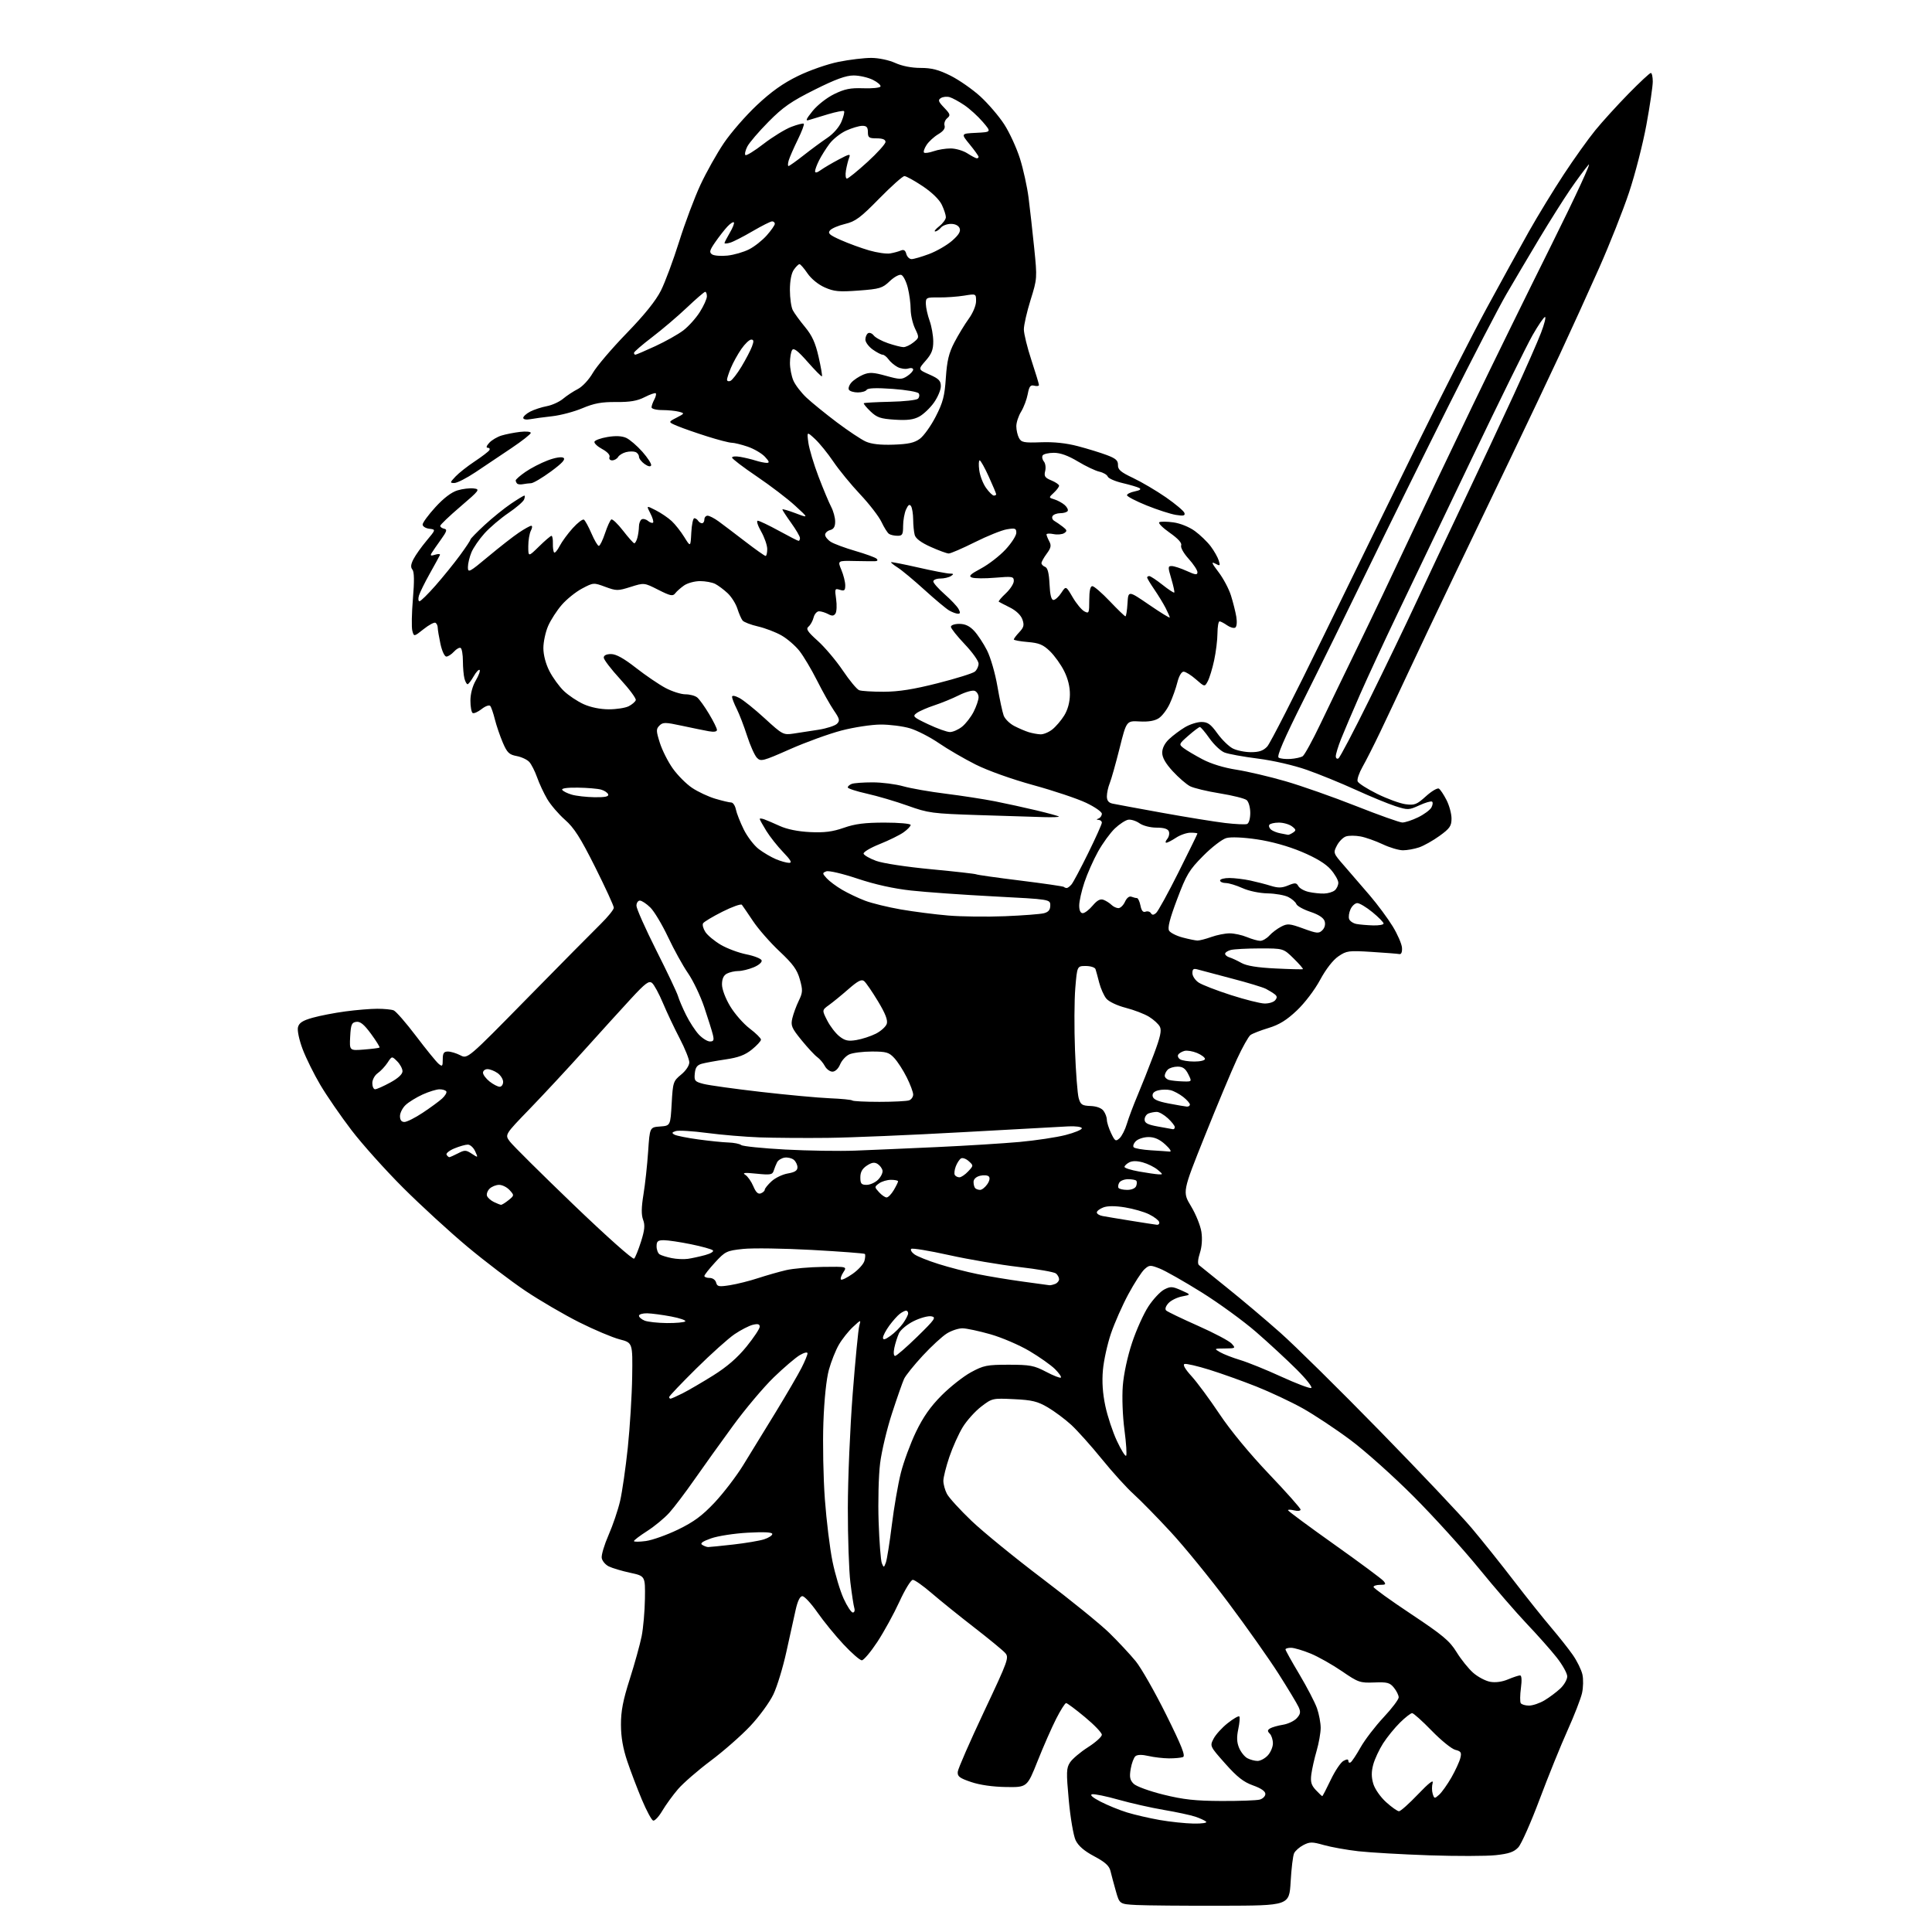 <?xml version="1.0" encoding="UTF-8" standalone="no"?>
<svg 
  version="1.1" 
  xmlns="http://www.w3.org/2000/svg" 
  xmlns:xlink="http://www.w3.org/1999/xlink" 
  xmlns:svg="http://www.w3.org/2000/svg"
  xmlns:rdf="http://www.w3.org/1999/02/22-rdf-syntax-ns#"
  xmlns:cc="http://creativecommons.org/ns#"
  xmlns:dc="http://purl.org/dc/elements/1.1/"
  viewBox="0 0 768 768"
  width="768"
  height="768"
>
<style>svg {background-color: white; }</style>"
<path stroke="none" fill="black" fill-rule="evenodd" d="M485.50,757.56C470.65,757.60 455.47,757.46 451.76,757.27C445.03,756.91 445.03,756.91 443.56,751.70C442.75,748.84 441.79,745.26 441.43,743.75C440.95,741.70 439.30,740.21 434.96,737.90C430.93,735.75 428.65,733.77 427.57,731.51C426.72,729.71 425.49,722.58 424.86,715.67C423.83,704.42 423.88,702.84 425.36,700.58C426.27,699.19 429.48,696.47 432.51,694.54C435.53,692.61 438.00,690.38 438.00,689.59C438.00,688.80 434.98,685.64 431.28,682.58C427.59,679.51 424.22,677.00 423.80,677.00C423.37,677.00 421.59,679.81 419.84,683.25C418.09,686.69 414.77,694.23 412.48,700.00C408.30,710.50 408.30,710.50 399.90,710.37C394.62,710.29 389.46,709.55 386.00,708.37C381.37,706.80 380.54,706.15 380.73,704.27C380.86,703.04 385.54,692.34 391.12,680.49C400.88,659.77 401.20,658.88 399.52,657.02C398.56,655.96 392.99,651.38 387.14,646.85C381.29,642.32 373.73,636.22 370.35,633.31C366.96,630.39 363.59,628.00 362.85,628.01C362.11,628.01 359.71,631.93 357.52,636.72C355.33,641.50 351.38,648.69 348.74,652.71C346.09,656.72 343.32,660.00 342.58,660.00C341.84,660.00 338.56,657.15 335.31,653.67C332.05,650.19 327.37,644.45 324.91,640.92C322.44,637.39 319.77,634.50 318.96,634.50C318.01,634.50 317.07,636.40 316.27,640.00C315.59,643.02 313.94,650.52 312.59,656.65C311.25,662.78 308.94,670.37 307.45,673.51C305.96,676.66 301.81,682.35 298.22,686.15C294.63,689.96 287.55,696.17 282.49,699.95C277.43,703.74 271.62,708.79 269.56,711.17C267.51,713.55 264.69,717.43 263.29,719.79C261.90,722.15 260.25,723.92 259.63,723.71C259.01,723.50 257.00,719.77 255.17,715.42C253.34,711.06 250.72,704.18 249.35,700.12C247.64,695.04 246.85,690.51 246.84,685.62C246.82,680.19 247.65,675.90 250.33,667.50C252.26,661.45 254.38,653.80 255.05,650.50C255.71,647.20 256.30,640.45 256.37,635.50C256.50,626.50 256.50,626.50 250.50,625.20C247.20,624.49 243.38,623.35 242.00,622.67C240.62,621.99 239.36,620.46 239.19,619.28C239.02,618.09 240.25,613.99 241.93,610.16C243.61,606.34 245.66,600.27 246.50,596.67C247.33,593.07 248.71,583.52 249.56,575.45C250.40,567.37 251.19,554.68 251.30,547.26C251.50,533.76 251.50,533.76 246.30,532.41C243.44,531.67 236.20,528.61 230.21,525.61C224.23,522.60 214.64,517.01 208.91,513.17C203.19,509.34 192.77,501.41 185.77,495.56C178.77,489.71 167.30,479.19 160.27,472.18C153.25,465.17 144.00,454.86 139.73,449.27C135.46,443.68 129.89,435.59 127.35,431.30C124.81,427.01 121.64,420.60 120.30,417.06C118.92,413.39 118.12,409.65 118.45,408.34C118.89,406.60 120.28,405.69 124.26,404.57C127.14,403.76 133.02,402.62 137.32,402.05C141.62,401.47 147.33,401.00 149.99,401.00C152.66,401.00 155.58,401.28 156.48,401.63C157.39,401.98 161.40,406.59 165.41,411.88C169.42,417.17 173.44,422.12 174.35,422.87C175.82,424.10 176.00,423.91 176.00,421.12C176.00,418.64 176.42,418.00 178.05,418.00C179.18,418.00 181.40,418.67 182.99,419.49C185.87,420.99 185.87,420.99 209.67,396.74C222.76,383.41 235.84,370.18 238.74,367.34C241.63,364.50 244.00,361.57 244.00,360.84C244.00,360.10 240.66,352.84 236.59,344.70C230.71,332.97 228.23,329.07 224.57,325.86C222.04,323.63 218.87,319.92 217.52,317.62C216.17,315.32 214.36,311.45 213.51,309.02C212.65,306.59 211.25,303.83 210.41,302.90C209.56,301.96 207.30,300.90 205.37,300.54C202.39,299.98 201.59,299.20 199.87,295.20C198.77,292.62 197.35,288.48 196.73,286.01C196.12,283.53 195.28,281.10 194.88,280.62C194.47,280.14 192.93,280.69 191.45,281.86C189.97,283.02 188.37,283.73 187.88,283.43C187.40,283.13 187.00,280.91 187.00,278.50C187.00,275.83 187.83,272.71 189.12,270.51C190.29,268.53 190.98,266.65 190.66,266.32C190.33,266.00 189.26,267.14 188.28,268.86C187.30,270.58 186.21,271.99 185.87,271.99C185.52,272.00 184.96,270.99 184.63,269.75C184.30,268.51 184.02,265.39 184.01,262.81C184.01,260.23 183.61,257.88 183.13,257.58C182.66,257.29 181.46,257.94 180.48,259.02C179.49,260.11 178.12,261.00 177.43,261.00C176.72,261.00 175.69,258.78 175.08,255.95C174.49,253.17 174.00,250.28 174.00,249.51C174.00,248.74 173.60,247.87 173.12,247.57C172.63,247.27 170.51,248.40 168.39,250.09C164.55,253.14 164.55,253.14 163.91,250.75C163.55,249.43 163.66,243.71 164.14,238.03C164.74,230.96 164.67,227.31 163.94,226.43C163.17,225.50 163.29,224.33 164.38,222.24C165.20,220.64 167.54,217.35 169.58,214.92C173.28,210.50 173.28,210.50 170.64,210.18C169.19,210.01 168.00,209.26 168.00,208.51C168.00,207.77 170.29,204.66 173.09,201.59C176.35,198.02 179.49,195.63 181.86,194.93C183.88,194.32 186.78,193.97 188.30,194.16C190.92,194.48 190.65,194.85 183.03,201.37C178.61,205.14 175.00,208.60 175.00,209.04C175.00,209.49 175.71,210.00 176.58,210.18C177.86,210.44 177.62,211.24 175.27,214.50C173.69,216.70 172.02,219.11 171.57,219.86C170.94,220.91 171.26,221.05 172.99,220.50C174.23,220.11 175.07,220.17 174.87,220.65C174.67,221.12 172.86,224.43 170.85,228.00C168.85,231.57 166.91,235.51 166.54,236.75C166.17,237.99 166.27,239.00 166.76,239.00C167.24,239.00 170.11,236.19 173.13,232.75C176.15,229.31 180.51,223.93 182.81,220.79C185.12,217.65 187.00,214.82 187.00,214.49C187.00,214.17 189.54,211.56 192.64,208.70C195.74,205.84 200.44,202.04 203.10,200.25C205.75,198.46 208.15,197.00 208.43,197.00C208.71,197.00 208.67,197.70 208.34,198.55C208.02,199.40 205.20,201.83 202.09,203.94C198.98,206.05 194.71,209.68 192.62,212.00C190.52,214.32 188.17,217.73 187.40,219.58C186.63,221.42 186.00,224.07 186.00,225.46C186.00,227.81 186.56,227.52 194.08,221.24C198.52,217.53 203.98,213.26 206.23,211.75C208.47,210.24 210.70,209.00 211.19,209.00C211.67,209.00 211.60,209.87 211.04,210.93C210.47,212.00 210.00,214.79 210.00,217.14C210.00,221.42 210.00,221.42 214.29,217.21C216.65,214.89 218.87,213.00 219.22,213.00C219.58,213.00 219.83,214.36 219.78,216.01C219.73,217.67 219.96,219.29 220.27,219.61C220.59,219.93 221.59,218.77 222.48,217.03C223.38,215.30 225.71,212.11 227.67,209.95C229.62,207.79 231.62,206.26 232.11,206.57C232.59,206.87 233.95,209.34 235.12,212.06C236.29,214.78 237.60,217.00 238.04,217.00C238.48,217.00 239.58,214.76 240.50,212.01C241.41,209.27 242.53,206.79 243.00,206.50C243.46,206.22 245.56,208.22 247.67,210.95C249.78,213.68 251.79,215.93 252.13,215.96C252.48,215.98 253.04,214.99 253.37,213.75C253.70,212.51 253.98,210.51 253.99,209.31C253.99,208.10 254.47,206.83 255.04,206.47C255.62,206.12 256.75,206.38 257.57,207.06C258.38,207.73 259.30,208.04 259.60,207.74C259.90,207.43 259.42,205.77 258.52,204.05C256.90,200.91 256.90,200.91 260.70,202.85C262.79,203.92 265.63,205.85 267.02,207.15C268.41,208.44 270.66,211.30 272.02,213.50C274.50,217.50 274.50,217.50 274.80,211.75C274.96,208.59 275.50,206.00 275.99,206.00C276.48,206.00 277.16,206.45 277.50,207.00C277.84,207.55 278.54,208.00 279.06,208.00C279.58,208.00 280.00,207.32 280.00,206.50C280.00,205.68 280.58,205.00 281.28,205.00C281.98,205.00 283.95,206.01 285.65,207.25C287.35,208.49 292.10,212.09 296.21,215.25C300.32,218.41 303.98,221.00 304.34,221.00C304.70,221.00 304.99,219.76 304.99,218.25C304.98,216.74 303.88,213.59 302.55,211.25C301.21,208.91 300.61,207.00 301.22,207.00C301.83,207.00 305.61,208.80 309.62,211.00C313.63,213.20 317.15,215.00 317.45,215.00C317.75,215.00 318.00,214.49 318.00,213.87C318.00,213.25 316.43,210.55 314.50,207.87C312.57,205.19 311.00,202.78 311.00,202.51C311.00,202.25 313.36,202.92 316.25,204.02C321.50,206.00 321.50,206.00 316.07,201.02C313.09,198.27 306.23,193.04 300.82,189.38C295.42,185.73 291.00,182.36 291.00,181.89C291.00,181.43 292.46,181.30 294.25,181.61C296.04,181.92 298.80,182.58 300.40,183.09C301.99,183.59 303.98,184.00 304.82,184.00C305.98,184.00 305.79,183.41 304.05,181.55C302.78,180.20 299.70,178.40 297.20,177.55C294.69,176.70 291.85,176.00 290.87,176.00C289.90,176.00 285.51,174.87 281.13,173.48C276.74,172.09 271.44,170.25 269.35,169.37C265.55,167.78 265.55,167.78 268.91,166.05C272.20,164.34 272.23,164.29 269.89,163.67C268.57,163.31 265.59,163.02 263.25,163.01C260.91,163.01 259.00,162.52 259.00,161.93C259.00,161.35 259.49,159.96 260.08,158.85C260.68,157.74 260.94,156.61 260.68,156.34C260.41,156.08 258.42,156.76 256.26,157.87C253.32,159.37 250.45,159.86 244.91,159.81C239.14,159.76 236.17,160.31 231.50,162.28C228.20,163.67 222.80,165.10 219.50,165.46C216.20,165.83 212.26,166.36 210.75,166.64C209.16,166.94 208.00,166.71 208.00,166.11C208.00,165.53 209.25,164.40 210.78,163.61C212.32,162.82 215.27,161.85 217.36,161.46C219.44,161.07 222.35,159.75 223.82,158.52C225.29,157.29 227.94,155.54 229.71,154.64C231.53,153.70 234.11,150.93 235.66,148.24C237.16,145.63 243.19,138.55 249.06,132.50C256.23,125.11 260.71,119.53 262.73,115.50C264.39,112.20 267.65,103.42 269.98,96.00C272.31,88.58 276.13,78.42 278.46,73.43C280.79,68.44 284.96,61.00 287.74,56.89C290.51,52.78 296.40,46.01 300.83,41.84C306.60,36.42 311.23,33.12 317.19,30.21C321.84,27.94 328.96,25.46 333.36,24.58C337.68,23.71 343.53,23.01 346.36,23.02C349.30,23.03 353.36,23.89 355.86,25.02C358.58,26.26 362.38,27.00 365.95,27.00C370.35,27.00 373.11,27.72 377.85,30.08C381.24,31.78 386.57,35.49 389.69,38.33C392.80,41.18 397.08,46.16 399.19,49.42C401.30,52.68 404.11,58.79 405.44,63.00C406.77,67.21 408.31,74.22 408.87,78.57C409.43,82.93 410.43,91.94 411.11,98.59C412.32,110.54 412.31,110.77 409.67,119.23C408.20,123.94 407.00,129.20 407.00,130.93C407.00,132.65 408.35,138.15 410.00,143.16C411.65,148.17 413.00,152.61 413.00,153.04C413.00,153.46 412.16,153.59 411.13,153.32C409.61,152.93 409.12,153.57 408.54,156.67C408.15,158.77 406.97,161.90 405.92,163.62C404.86,165.33 404.00,167.95 404.00,169.43C404.00,170.92 404.48,173.02 405.06,174.11C406.00,175.86 407.00,176.06 413.81,175.81C418.92,175.62 423.85,176.14 428.50,177.37C432.35,178.38 437.52,179.97 440.00,180.91C443.57,182.25 444.48,183.08 444.41,184.87C444.34,186.68 445.52,187.69 450.41,190.00C453.76,191.58 459.63,195.04 463.45,197.68C467.27,200.33 470.59,203.13 470.83,203.90C471.18,205.01 470.45,205.17 467.43,204.68C465.32,204.34 460.08,202.65 455.79,200.92C451.51,199.19 448.00,197.36 448.00,196.86C448.00,196.36 449.40,195.67 451.11,195.33C453.19,194.91 453.77,194.46 452.86,193.98C452.11,193.58 449.10,192.70 446.17,192.01C443.24,191.32 440.62,190.17 440.34,189.44C440.06,188.72 438.56,187.84 437.01,187.50C435.46,187.16 431.61,185.33 428.47,183.44C424.61,181.12 421.52,180.00 418.94,180.00C416.84,180.00 414.83,180.47 414.47,181.04C414.12,181.62 414.34,182.70 414.96,183.45C415.58,184.20 415.81,185.91 415.47,187.25C414.96,189.30 415.36,189.91 417.93,190.97C419.62,191.67 421.00,192.62 421.00,193.08C421.00,193.54 420.06,194.80 418.91,195.87C416.83,197.81 416.83,197.81 419.16,198.52C420.45,198.92 422.28,199.92 423.23,200.75C424.18,201.59 424.71,202.66 424.42,203.13C424.12,203.61 422.81,204.00 421.50,204.00C420.19,204.00 418.80,204.51 418.42,205.13C418.03,205.75 418.34,206.62 419.11,207.06C419.87,207.50 421.40,208.56 422.50,209.41C424.19,210.72 424.27,211.11 423.05,211.92C422.25,212.44 420.34,212.62 418.80,212.31C417.26,212.00 416.00,212.06 416.00,212.44C416.00,212.82 416.49,214.06 417.10,215.19C417.98,216.84 417.79,217.79 416.10,220.08C414.94,221.64 414.00,223.34 414.00,223.85C414.00,224.37 414.65,225.04 415.45,225.34C416.46,225.73 416.99,227.83 417.20,232.20C417.40,236.46 417.91,238.50 418.77,238.50C419.46,238.50 420.86,237.23 421.88,235.68C423.73,232.86 423.73,232.86 426.40,237.41C427.86,239.92 429.95,242.44 431.03,243.02C432.88,244.01 433.00,243.73 433.00,238.54C433.00,234.84 433.41,233.00 434.22,233.00C434.90,233.00 438.02,235.70 441.16,239.00C444.30,242.30 447.10,245.00 447.38,245.00C447.66,245.00 448.03,242.69 448.20,239.86C448.50,234.73 448.50,234.73 456.75,240.38C461.29,243.49 465.00,245.78 465.00,245.47C465.00,245.16 464.26,243.46 463.36,241.70C462.46,239.94 460.43,236.62 458.86,234.32C457.29,232.02 456.00,229.88 456.00,229.57C456.00,229.26 456.39,229.00 456.86,229.00C457.33,229.00 459.68,230.55 462.08,232.45C464.47,234.35 466.59,235.74 466.79,235.55C466.98,235.35 466.45,232.90 465.62,230.10C464.22,225.38 464.23,225.00 465.80,225.02C466.74,225.03 469.41,225.91 471.75,226.97C475.24,228.56 476.00,228.64 476.00,227.45C476.00,226.66 474.42,224.26 472.49,222.12C470.49,219.91 469.21,217.61 469.53,216.79C469.89,215.85 468.30,214.10 464.98,211.77C462.17,209.80 460.31,207.93 460.83,207.60C461.36,207.28 463.89,207.30 466.44,207.65C469.13,208.02 472.72,209.46 474.94,211.07C477.06,212.61 479.91,215.36 481.28,217.18C482.65,219.01 484.09,221.55 484.48,222.84C485.13,224.97 485.01,225.07 483.06,224.03C481.39,223.14 481.67,223.87 484.37,227.40C486.26,229.87 488.49,234.06 489.32,236.70C490.15,239.34 491.11,243.15 491.45,245.17C491.80,247.29 491.63,249.11 491.03,249.48C490.47,249.83 489.00,249.41 487.78,248.56C486.56,247.70 485.21,247.00 484.78,247.00C484.35,247.00 483.98,249.14 483.96,251.75C483.95,254.36 483.35,259.20 482.64,262.50C481.93,265.80 480.79,269.53 480.11,270.80C478.88,273.10 478.88,273.10 475.40,270.05C473.49,268.37 471.29,267.00 470.50,267.00C469.66,267.00 468.65,268.73 468.02,271.25C467.44,273.59 466.08,277.39 465.01,279.70C463.95,282.02 461.98,284.62 460.65,285.49C459.02,286.56 456.51,286.99 453.01,286.79C447.79,286.50 447.79,286.50 445.04,297.50C443.52,303.55 441.77,309.77 441.14,311.32C440.51,312.86 440.00,315.22 440.00,316.55C440.00,318.24 440.67,319.11 442.25,319.45C443.49,319.72 452.38,321.36 462.00,323.10C471.62,324.84 482.87,326.66 486.98,327.15C491.09,327.64 495.03,327.82 495.73,327.55C496.46,327.27 497.00,325.39 497.00,323.15C497.00,320.98 496.36,318.72 495.57,318.05C494.78,317.40 489.99,316.20 484.92,315.38C479.85,314.57 474.51,313.28 473.05,312.53C471.59,311.77 468.51,309.10 466.20,306.60C463.33,303.48 462.00,301.15 462.00,299.21C462.00,297.41 463.00,295.43 464.75,293.79C466.26,292.37 469.07,290.26 471.00,289.11C472.93,287.95 475.89,287.01 477.58,287.00C480.09,287.00 481.26,287.84 483.90,291.51C485.68,293.99 488.44,296.69 490.02,297.51C491.60,298.33 494.87,299.00 497.28,299.00C500.53,299.00 502.19,298.42 503.75,296.75C504.90,295.51 514.83,276.05 525.81,253.50C536.80,230.95 553.64,196.53 563.23,177.00C572.83,157.47 585.31,132.95 590.98,122.50C596.65,112.05 604.21,98.33 607.78,92.00C611.35,85.67 617.59,75.46 621.65,69.29C625.70,63.12 631.33,55.25 634.15,51.79C636.97,48.33 642.92,41.79 647.37,37.25C651.82,32.71 655.80,29.00 656.23,29.00C656.65,29.00 657.00,30.55 657.00,32.43C657.00,34.32 655.86,42.08 654.46,49.68C653.06,57.28 649.96,69.35 647.57,76.50C645.19,83.65 639.84,97.15 635.69,106.50C631.54,115.85 624.47,131.38 619.99,141.00C615.50,150.62 606.85,168.85 600.78,181.50C594.71,194.15 584.45,215.53 577.99,229.00C571.53,242.47 563.31,259.80 559.72,267.50C556.13,275.20 551.14,285.77 548.64,291.00C546.14,296.23 542.98,302.46 541.62,304.85C540.26,307.25 539.38,309.83 539.68,310.60C539.97,311.37 543.47,313.60 547.45,315.57C551.43,317.54 556.50,319.39 558.71,319.69C562.31,320.17 563.18,319.84 566.83,316.53C569.08,314.50 571.40,313.13 571.98,313.49C572.56,313.84 573.92,315.89 575.01,318.03C576.11,320.17 577.00,323.47 577.00,325.37C577.00,328.35 576.34,329.31 572.25,332.27C569.64,334.16 565.97,336.22 564.10,336.85C562.23,337.48 559.35,338.00 557.70,338.00C556.04,338.00 552.40,336.92 549.60,335.59C546.79,334.27 542.85,332.87 540.84,332.50C538.82,332.12 536.23,332.11 535.08,332.48C533.92,332.84 532.29,334.48 531.44,336.12C529.92,339.06 529.96,339.16 534.46,344.30C536.96,347.16 541.51,352.43 544.55,356.00C547.60,359.57 551.68,365.08 553.61,368.23C555.54,371.38 557.20,375.20 557.31,376.73C557.43,378.47 557.04,379.41 556.27,379.26C555.59,379.12 550.64,378.74 545.27,378.40C536.08,377.82 535.29,377.93 532.00,380.18C529.86,381.65 527.05,385.27 524.75,389.54C522.61,393.52 518.65,398.72 515.51,401.69C511.47,405.52 508.51,407.35 504.26,408.64C501.09,409.60 497.86,410.86 497.08,411.44C496.30,412.02 493.88,416.32 491.72,421.00C489.55,425.68 483.78,439.47 478.90,451.65C470.02,473.80 470.02,473.80 473.47,479.52C475.36,482.66 477.22,487.25 477.58,489.72C478.00,492.49 477.76,495.69 476.96,498.13C476.18,500.50 476.03,502.38 476.58,502.87C477.09,503.32 482.18,507.43 487.89,512.00C493.61,516.58 503.06,524.56 508.89,529.73C514.73,534.90 532.55,552.49 548.50,568.82C564.45,585.14 580.91,602.55 585.07,607.50C589.24,612.45 596.80,621.90 601.86,628.50C606.93,635.10 613.58,643.42 616.63,647.00C619.68,650.58 623.55,655.47 625.22,657.87C626.90,660.28 628.61,663.77 629.03,665.62C629.45,667.48 629.38,670.81 628.88,673.04C628.38,675.26 625.80,681.90 623.15,687.79C620.49,693.68 615.49,706.03 612.03,715.24C608.58,724.45 604.76,733.05 603.55,734.35C601.83,736.20 599.84,736.89 594.57,737.46C590.84,737.86 578.95,737.88 568.15,737.52C557.34,737.15 544.67,736.42 540.00,735.90C535.33,735.37 529.14,734.26 526.25,733.44C521.60,732.12 520.68,732.12 518.12,733.44C516.54,734.26 514.87,735.73 514.42,736.71C513.96,737.70 513.35,742.77 513.05,748.00C512.50,757.50 512.50,757.50 485.50,757.56zM474.45,724.90C477.85,724.96 479.99,724.63 479.45,724.14C478.93,723.66 476.98,722.77 475.13,722.15C473.27,721.53 467.65,720.32 462.63,719.47C457.61,718.62 449.51,716.79 444.63,715.41C439.76,714.03 435.03,713.06 434.13,713.25C433.10,713.48 434.33,714.56 437.50,716.19C440.25,717.61 444.98,719.54 448.00,720.47C451.02,721.40 456.88,722.75 461.00,723.48C465.12,724.20 471.18,724.84 474.45,724.90zM556.13,720.00C556.75,720.00 560.15,716.96 563.69,713.25C567.95,708.79 569.92,707.26 569.50,708.75C569.15,709.99 569.16,711.93 569.52,713.07C570.15,715.06 570.26,715.07 572.12,713.39C573.19,712.42 575.36,709.35 576.96,706.57C578.55,703.78 580.14,700.32 580.50,698.88C581.06,696.63 580.77,696.16 578.51,695.59C577.05,695.23 572.82,691.79 569.10,687.96C565.38,684.13 561.89,681.00 561.34,681.00C560.79,681.00 558.62,682.69 556.53,684.75C554.43,686.81 551.42,690.52 549.83,692.98C548.25,695.45 546.47,699.26 545.88,701.45C545.11,704.30 545.12,706.46 545.91,709.10C546.53,711.17 548.76,714.36 551.01,716.39C553.21,718.38 555.51,720.00 556.13,720.00zM485.50,715.92C492.65,715.95 499.51,715.70 500.75,715.37C501.99,715.04 503.00,714.02 503.00,713.12C503.00,712.05 501.28,710.86 498.10,709.73C494.33,708.39 491.77,706.38 487.04,701.05C480.91,694.14 480.90,694.10 482.42,691.16C483.25,689.54 485.77,686.76 488.02,684.99C490.26,683.21 492.34,682.01 492.64,682.31C492.94,682.61 492.76,684.87 492.24,687.32C491.55,690.56 491.64,692.61 492.56,694.81C493.26,696.48 494.74,698.33 495.85,698.92C496.96,699.51 498.78,700.00 499.90,700.00C501.01,700.00 502.84,699.02 503.96,697.81C505.08,696.61 506.00,694.45 506.00,693.01C506.00,691.58 505.44,689.84 504.76,689.16C503.77,688.17 503.80,687.74 504.90,687.06C505.66,686.60 507.94,685.95 509.97,685.62C512.00,685.30 514.48,684.12 515.49,683.01C516.98,681.36 517.11,680.55 516.21,678.57C515.61,677.24 512.05,671.33 508.31,665.45C504.56,659.56 495.57,646.81 488.31,637.12C481.06,627.43 470.71,614.73 465.31,608.91C459.92,603.08 453.30,596.33 450.61,593.91C447.91,591.48 442.24,585.23 438.00,580.00C433.76,574.77 428.28,568.66 425.83,566.40C423.38,564.15 419.18,561.02 416.51,559.45C412.43,557.06 410.25,556.53 403.04,556.19C394.56,555.78 394.39,555.82 390.05,559.14C387.64,560.99 384.33,564.66 382.71,567.30C381.09,569.95 378.69,575.28 377.38,579.15C376.07,583.02 375.00,587.30 375.00,588.65C375.00,590.00 375.63,592.33 376.41,593.82C377.18,595.32 381.57,600.14 386.16,604.53C390.75,608.92 403.50,619.32 414.50,627.64C425.50,635.97 437.43,645.64 441.00,649.14C444.57,652.64 449.28,657.69 451.47,660.37C453.65,663.04 459.09,672.59 463.55,681.57C469.74,694.04 471.33,698.04 470.25,698.46C469.47,698.76 466.96,698.99 464.67,698.98C462.38,698.96 458.72,698.54 456.53,698.03C453.98,697.44 452.14,697.47 451.36,698.11C450.70,698.66 449.85,700.94 449.47,703.17C448.92,706.41 449.16,707.60 450.64,709.08C451.68,710.11 456.92,712.02 462.50,713.40C470.45,715.36 475.17,715.88 485.50,715.92zM525.62,714.00C525.77,714.00 527.29,711.08 528.99,707.51C530.70,703.94 532.97,700.55 534.05,699.98C535.43,699.23 536.00,699.25 536.00,700.02C536.00,700.63 536.41,700.87 536.90,700.56C537.40,700.25 539.19,697.56 540.87,694.57C542.56,691.58 546.65,686.24 549.97,682.69C553.29,679.15 556.00,675.56 556.00,674.73C556.00,673.90 555.15,672.17 554.12,670.90C552.48,668.87 551.46,668.60 546.26,668.81C540.62,669.03 539.92,668.78 533.40,664.31C529.60,661.71 524.02,658.56 521.00,657.32C517.98,656.07 514.49,655.04 513.25,655.02C512.01,655.01 511.00,655.30 511.00,655.66C511.00,656.03 513.48,660.48 516.51,665.55C519.53,670.63 522.68,676.68 523.51,679.01C524.33,681.34 524.99,684.88 524.99,686.88C524.98,688.87 524.25,692.98 523.37,696.00C522.49,699.02 521.55,703.22 521.27,705.32C520.88,708.35 521.25,709.64 523.06,711.57C524.32,712.91 525.47,714.00 525.62,714.00zM607.81,678.00C609.29,677.99 612.08,677.05 614.00,675.89C615.92,674.74 618.74,672.63 620.25,671.21C621.76,669.79 623.00,667.63 623.00,666.40C623.00,665.18 621.10,661.78 618.78,658.84C616.46,655.90 611.13,649.90 606.94,645.50C602.76,641.10 594.19,631.20 587.91,623.50C581.64,615.80 569.98,602.95 562.00,594.94C554.02,586.93 542.69,576.79 536.81,572.41C530.93,568.03 522.37,562.36 517.79,559.80C513.21,557.25 504.97,553.38 499.48,551.19C493.99,549.01 485.59,546.00 480.80,544.51C476.02,543.02 471.55,541.98 470.86,542.21C470.08,542.47 471.13,544.29 473.66,547.06C475.88,549.50 480.89,556.28 484.79,562.13C489.10,568.60 496.79,577.91 504.44,585.94C511.35,593.19 517.00,599.55 517.00,600.08C517.00,600.61 515.88,600.76 514.50,600.41C513.12,600.07 512.00,600.03 512.00,600.34C512.00,600.65 520.26,606.76 530.36,613.93C540.45,621.09 549.28,627.64 549.98,628.48C551.06,629.78 550.86,630.00 548.62,630.00C547.18,630.00 546.00,630.38 546.00,630.84C546.00,631.31 552.70,636.14 560.90,641.59C573.61,650.05 576.26,652.27 579.02,656.76C580.80,659.65 583.76,663.34 585.61,664.96C587.45,666.58 590.47,668.18 592.32,668.53C594.44,668.93 597.07,668.58 599.46,667.58C601.54,666.71 603.70,666.00 604.25,666.00C604.88,666.00 605.01,667.88 604.59,671.03C604.22,673.80 604.19,676.50 604.52,677.03C604.85,677.56 606.33,678.00 607.81,678.00zM339.01,641.00C339.63,641.00 339.90,640.21 339.61,639.25C339.31,638.29 338.61,633.69 338.04,629.03C337.47,624.37 337.01,611.09 337.03,599.53C337.04,587.96 337.91,567.48 338.96,554.00C340.01,540.52 341.19,528.38 341.58,527.00C342.28,524.51 342.27,524.52 339.05,527.50C337.28,529.15 334.77,532.30 333.49,534.50C332.20,536.70 330.41,541.20 329.50,544.50C328.49,548.18 327.64,556.30 327.31,565.50C327.01,573.75 327.27,587.48 327.90,596.00C328.53,604.52 329.89,615.65 330.94,620.73C331.98,625.81 333.97,632.45 335.36,635.48C336.75,638.52 338.39,641.00 339.01,641.00zM352.14,621.15C352.58,619.96 353.65,613.25 354.51,606.25C355.37,599.25 356.99,589.91 358.10,585.51C359.21,581.10 361.92,573.77 364.11,569.21C366.96,563.29 369.87,559.14 374.30,554.69C377.71,551.27 382.98,547.12 386.00,545.48C391.01,542.77 392.35,542.50 401.00,542.50C409.47,542.51 411.08,542.81 415.85,545.32C418.79,546.87 421.43,547.90 421.72,547.61C422.01,547.32 420.95,545.80 419.37,544.23C417.79,542.66 413.23,539.43 409.23,537.06C405.23,534.69 398.25,531.69 393.73,530.40C389.20,529.11 384.20,528.04 382.62,528.02C381.03,528.01 378.24,528.92 376.41,530.06C374.58,531.19 370.25,535.17 366.79,538.91C363.33,542.65 360.00,546.79 359.39,548.11C358.78,549.42 356.63,555.56 354.61,561.75C352.58,567.94 350.44,576.94 349.85,581.75C349.25,586.56 348.99,597.02 349.27,605.00C349.54,612.98 350.12,620.36 350.55,621.41C351.30,623.23 351.37,623.22 352.14,621.15zM281.50,614.98C282.05,614.98 286.55,614.53 291.50,613.97C296.45,613.41 301.96,612.48 303.75,611.90C305.54,611.32 307.00,610.37 307.00,609.79C307.00,609.08 303.77,608.91 297.25,609.27C291.89,609.56 285.32,610.58 282.65,611.53C279.21,612.75 278.19,613.51 279.15,614.11C279.89,614.58 280.95,614.97 281.50,614.98zM256.75,612.58C259.36,612.22 265.15,610.15 269.61,607.99C275.87,604.94 279.17,602.49 284.11,597.24C287.62,593.49 292.71,586.84 295.41,582.46C298.12,578.08 303.90,568.65 308.27,561.50C312.63,554.35 317.28,546.38 318.60,543.78C319.92,541.19 321.00,538.58 321.00,537.98C321.00,537.35 319.70,537.65 317.92,538.69C316.22,539.69 311.54,543.69 307.51,547.59C303.49,551.50 296.21,560.14 291.35,566.80C286.48,573.46 279.58,583.09 276.01,588.20C272.44,593.32 267.96,599.23 266.05,601.35C264.14,603.47 260.20,606.73 257.29,608.59C254.38,610.45 252.00,612.26 252.00,612.60C252.00,612.95 254.14,612.93 256.75,612.58zM447.65,578.68C447.99,578.34 447.69,573.74 446.99,568.44C446.26,562.92 445.98,555.43 446.33,550.89C446.69,546.21 448.20,539.20 450.02,533.74C451.71,528.66 454.64,522.15 456.54,519.28C458.43,516.41 461.24,513.41 462.79,512.61C465.29,511.31 466.02,511.35 469.55,512.91C473.50,514.67 473.50,514.67 469.89,515.35C467.90,515.73 465.46,516.94 464.46,518.04C463.36,519.26 463.01,520.40 463.57,520.94C464.08,521.43 469.76,524.16 476.18,527.01C482.61,529.86 488.64,533.05 489.59,534.10C491.26,535.94 491.17,536.00 486.90,536.04C482.57,536.07 482.54,536.09 485.00,537.52C486.38,538.32 489.98,539.72 493.00,540.63C496.02,541.54 503.35,544.50 509.27,547.22C515.19,549.93 520.57,551.98 521.23,551.76C521.89,551.54 519.29,548.23 515.46,544.41C511.63,540.59 504.37,533.87 499.31,529.48C494.26,525.09 484.48,517.98 477.57,513.67C470.66,509.36 463.20,505.13 461.00,504.27C457.24,502.79 456.87,502.81 454.93,504.56C453.80,505.59 450.92,510.04 448.54,514.46C446.16,518.88 443.05,525.92 441.62,530.11C440.20,534.30 438.76,540.82 438.43,544.61C438.01,549.24 438.33,553.93 439.39,558.91C440.25,562.98 442.32,569.23 444.00,572.81C445.67,576.38 447.31,579.02 447.65,578.68zM266.54,556.00C266.84,556.00 268.97,555.05 271.29,553.89C273.61,552.72 279.10,549.52 283.50,546.77C289.00,543.33 293.14,539.74 296.75,535.29C299.64,531.73 302.00,528.17 302.00,527.39C302.00,526.34 301.28,526.14 299.25,526.63C297.74,527.00 294.48,528.68 292.00,530.36C289.52,532.04 282.66,538.20 276.75,544.04C270.84,549.89 266.00,554.97 266.00,555.34C266.00,555.70 266.24,556.00 266.54,556.00zM355.82,539.00C356.35,539.00 360.33,535.55 364.65,531.33C371.71,524.43 372.27,523.61 370.19,523.25C368.92,523.03 365.77,523.89 363.19,525.17C360.61,526.45 357.98,528.62 357.35,530.00C356.72,531.38 355.90,533.96 355.52,535.75C355.12,537.66 355.24,539.00 355.82,539.00zM353.96,531.03C355.59,529.87 357.84,527.63 358.96,526.06C360.08,524.48 361.00,522.70 361.00,522.10C361.00,521.49 360.64,521.00 360.19,521.00C359.75,521.00 358.63,521.56 357.71,522.25C356.79,522.94 354.91,525.05 353.52,526.94C352.13,528.84 351.00,531.01 351.00,531.76C351.00,532.76 351.81,532.56 353.96,531.03zM265.08,525.94C268.70,525.97 272.00,525.67 272.40,525.27C272.80,524.86 270.29,523.99 266.82,523.33C263.34,522.67 259.04,522.10 257.25,522.06C255.46,522.03 254.00,522.46 254.00,523.03C254.00,523.60 255.01,524.47 256.25,524.97C257.49,525.47 261.46,525.90 265.08,525.94zM290.20,510.88C292.97,510.44 298.00,509.18 301.37,508.07C304.74,506.97 309.75,505.54 312.50,504.90C315.25,504.26 321.83,503.68 327.12,503.61C336.73,503.48 336.73,503.48 335.23,505.77C334.40,507.03 333.99,508.32 334.31,508.64C334.62,508.96 336.71,507.93 338.95,506.36C341.19,504.79 343.29,502.47 343.63,501.20C343.97,499.94 344.04,498.70 343.79,498.46C343.54,498.21 334.10,497.50 322.81,496.87C311.51,496.25 299.17,496.07 295.39,496.47C288.84,497.17 288.29,497.44 284.25,501.83C281.91,504.38 280.00,506.80 280.00,507.23C280.00,507.65 280.94,508.00 282.09,508.00C283.29,508.00 284.39,508.79 284.67,509.84C285.09,511.46 285.75,511.58 290.20,510.88zM417.17,510.90C417.54,510.95 418.55,510.73 419.42,510.39C420.29,510.06 421.00,509.21 421.00,508.52C421.00,507.82 420.44,506.78 419.75,506.22C419.06,505.65 412.43,504.49 405.00,503.64C397.57,502.78 385.07,500.66 377.21,498.91C369.36,497.17 362.61,496.06 362.22,496.45C361.82,496.84 362.39,497.82 363.48,498.61C364.57,499.41 368.90,501.15 373.11,502.47C377.31,503.80 384.29,505.61 388.63,506.48C392.96,507.36 401.00,508.69 406.50,509.44C412.00,510.18 416.80,510.84 417.17,510.90zM252.08,500.32C252.56,499.84 253.79,496.79 254.82,493.54C256.27,488.96 256.46,487.02 255.64,484.87C254.90,482.89 254.94,479.99 255.79,474.79C256.45,470.78 257.28,463.14 257.64,457.80C258.29,448.10 258.29,448.10 262.39,447.80C266.50,447.50 266.50,447.50 267.00,438.67C267.48,430.18 267.62,429.75 270.76,427.17C272.65,425.62 274.01,423.58 274.01,422.30C274.00,421.09 272.29,416.81 270.19,412.80C268.09,408.78 265.10,402.46 263.54,398.75C261.98,395.03 260.03,391.44 259.21,390.76C257.97,389.73 256.59,390.76 250.81,397.01C247.01,401.13 238.64,410.35 232.21,417.50C225.79,424.65 216.05,435.12 210.59,440.77C200.64,451.05 200.64,451.05 202.67,453.77C203.78,455.27 215.16,466.56 227.95,478.85C241.18,491.55 251.58,500.82 252.08,500.32zM273.45,500.41C275.07,500.17 278.16,499.50 280.32,498.91C282.49,498.33 283.86,497.48 283.38,497.03C282.89,496.57 278.96,495.48 274.64,494.60C270.32,493.72 265.48,493.00 263.89,493.00C261.49,493.00 261.00,493.42 261.00,495.44C261.00,496.78 261.55,498.22 262.22,498.63C262.88,499.05 265.02,499.71 266.97,500.11C268.91,500.51 271.83,500.64 273.45,500.41zM459.83,486.86C460.57,486.94 460.99,486.44 460.78,485.75C460.57,485.06 458.77,483.69 456.78,482.71C454.79,481.72 450.47,480.48 447.17,479.95C443.27,479.32 440.27,479.33 438.59,479.97C437.16,480.51 436.00,481.40 436.00,481.96C436.00,482.51 437.01,483.15 438.25,483.38C439.49,483.62 444.55,484.46 449.50,485.26C454.45,486.06 459.10,486.78 459.83,486.86zM199.14,478.93C199.49,478.97 200.84,478.14 202.13,477.10C204.45,475.22 204.46,475.16 202.59,473.10C201.54,471.94 199.67,471.00 198.42,471.00C197.17,471.00 195.45,471.69 194.61,472.53C193.77,473.37 193.32,474.66 193.60,475.40C193.88,476.14 195.10,477.22 196.31,477.81C197.51,478.39 198.79,478.90 199.14,478.93zM352.44,476.00C353.06,476.00 354.34,474.69 355.28,473.10C356.23,471.50 357.00,469.92 357.00,469.60C357.00,469.27 355.74,469.00 354.19,469.00C352.65,469.00 350.51,469.63 349.45,470.41C347.56,471.79 347.56,471.86 349.42,473.91C350.46,475.06 351.82,476.00 352.44,476.00zM302.44,474.38C303.30,474.05 304.00,473.40 304.00,472.93C304.00,472.46 305.20,470.96 306.68,469.60C308.15,468.23 311.07,466.83 313.18,466.47C315.94,466.00 317.00,465.33 317.00,464.03C317.00,463.05 316.35,461.71 315.56,461.05C314.76,460.39 313.12,459.99 311.91,460.17C310.70,460.35 309.35,461.18 308.92,462.00C308.50,462.82 307.88,464.33 307.57,465.35C307.06,466.98 306.26,467.12 300.74,466.56C296.01,466.07 294.93,466.18 296.26,467.01C297.23,467.62 298.66,469.66 299.45,471.54C300.47,473.97 301.35,474.80 302.44,474.38zM389.61,473.00C390.31,473.00 391.58,472.01 392.43,470.79C393.37,469.45 393.62,468.22 393.06,467.66C392.56,467.16 390.99,467.04 389.57,467.39C387.99,467.79 387.00,468.74 387.00,469.85C387.00,470.85 387.30,471.97 387.67,472.33C388.03,472.70 388.91,473.00 389.61,473.00zM448.09,473.00C449.85,473.00 451.30,472.37 451.65,471.46C451.98,470.61 451.99,469.65 451.67,469.33C451.35,469.01 449.89,468.75 448.43,468.75C446.97,468.75 445.40,469.35 444.95,470.08C444.50,470.81 444.35,471.76 444.62,472.20C444.90,472.64 446.46,473.00 448.09,473.00zM344.50,471.00C345.88,471.00 347.93,470.07 349.06,468.94C350.20,467.80 350.98,466.17 350.81,465.30C350.64,464.43 349.76,463.25 348.85,462.68C347.63,461.91 346.52,462.08 344.60,463.34C342.76,464.55 342.00,465.92 342.00,468.02C342.00,470.53 342.39,471.00 344.50,471.00zM381.38,468.00C382.08,468.00 383.64,466.95 384.84,465.67C387.01,463.36 387.01,463.32 385.08,461.57C384.00,460.60 382.62,460.12 382.00,460.50C381.38,460.88 380.45,462.31 379.93,463.68C379.41,465.05 379.24,466.58 379.55,467.08C379.86,467.59 380.69,468.00 381.38,468.00zM460.50,466.82C462.37,466.93 462.35,466.81 460.17,464.99C458.89,463.92 456.24,462.61 454.28,462.07C451.93,461.42 450.08,461.42 448.86,462.08C447.84,462.62 447.00,463.43 447.00,463.87C447.00,464.31 449.59,465.13 452.75,465.69C455.91,466.25 459.40,466.76 460.50,466.82zM178.61,460.00C178.88,460.00 180.43,459.31 182.05,458.48C184.72,457.09 185.23,457.11 187.54,458.62C190.09,460.29 190.09,460.29 188.88,457.64C188.22,456.19 186.91,455.00 185.96,455.00C185.02,455.00 182.60,455.69 180.58,456.53C178.57,457.37 177.19,458.50 177.52,459.03C177.85,459.56 178.34,460.00 178.61,460.00zM340.00,457.39C346.32,457.15 360.95,456.51 372.50,455.98C384.05,455.45 398.78,454.53 405.24,453.95C411.70,453.36 419.94,452.12 423.57,451.19C427.19,450.26 430.10,449.05 430.04,448.50C429.98,447.94 427.64,447.61 424.72,447.75C421.85,447.89 402.85,448.93 382.50,450.07C362.15,451.21 338.07,452.22 329.00,452.32C319.93,452.42 307.77,452.33 302.00,452.13C296.23,451.92 286.80,451.13 281.05,450.37C275.30,449.61 269.72,449.27 268.64,449.62C267.06,450.12 266.95,450.39 268.11,451.04C268.89,451.48 273.16,452.34 277.60,452.94C282.03,453.55 287.42,454.10 289.58,454.16C291.73,454.23 294.02,454.68 294.65,455.18C295.28,455.67 303.15,456.47 312.15,456.96C321.14,457.44 333.68,457.64 340.00,457.39zM465.00,457.78C465.84,457.87 465.06,456.63 463.23,454.97C460.95,452.89 458.94,452.00 456.56,452.00C454.68,452.00 452.41,452.74 451.51,453.64C450.61,454.54 450.24,455.64 450.69,456.08C451.13,456.53 454.20,457.05 457.50,457.26C460.80,457.46 464.18,457.69 465.00,457.78zM445.03,452.48C445.94,451.65 447.26,449.06 447.95,446.73C448.64,444.41 450.54,439.35 452.17,435.50C453.80,431.65 456.70,424.34 458.61,419.26C461.29,412.13 461.84,409.58 461.05,408.10C460.49,407.04 458.56,405.28 456.76,404.18C454.97,403.07 450.80,401.47 447.50,400.62C444.03,399.72 440.77,398.17 439.76,396.94C438.81,395.77 437.55,392.94 436.96,390.66C436.38,388.37 435.71,385.94 435.48,385.25C435.25,384.56 433.51,384.00 431.62,384.00C428.18,384.00 428.18,384.00 427.45,392.75C427.05,397.56 426.99,408.70 427.33,417.50C427.66,426.30 428.32,434.85 428.79,436.50C429.54,439.13 430.12,439.52 433.51,439.65C435.94,439.75 437.87,440.47 438.69,441.60C439.41,442.58 440.00,444.18 440.00,445.16C440.00,446.13 440.76,448.52 441.68,450.46C443.21,453.66 443.52,453.84 445.03,452.48zM466.25,448.88C466.66,448.95 467.00,448.57 467.00,448.04C467.00,447.51 465.77,445.94 464.26,444.54C462.75,443.14 460.77,442.00 459.84,442.00C458.92,442.00 457.45,442.27 456.58,442.61C455.71,442.94 455.00,444.03 455.00,445.03C455.00,446.43 456.19,447.07 460.25,447.80C463.14,448.33 465.84,448.82 466.25,448.88zM160.76,446.00C161.73,446.00 165.00,444.36 168.01,442.36C171.03,440.36 174.50,437.82 175.72,436.72C176.94,435.61 177.70,434.32 177.41,433.85C177.12,433.38 175.90,433.01 174.69,433.02C173.49,433.03 170.47,433.96 168.00,435.08C165.53,436.21 162.49,438.07 161.25,439.24C160.01,440.40 159.00,442.40 159.00,443.67C159.00,445.23 159.58,446.00 160.76,446.00zM471.75,439.89C472.44,439.95 473.00,439.58 473.00,439.07C473.00,438.56 471.80,437.20 470.34,436.05C468.87,434.90 466.62,433.69 465.34,433.37C464.05,433.05 461.85,433.07 460.43,433.43C458.72,433.86 457.98,434.64 458.20,435.79C458.43,437.01 460.23,437.82 464.51,438.64C467.81,439.27 471.06,439.83 471.75,439.89zM349.58,438.00C355.22,438.00 360.55,437.73 361.42,437.39C362.29,437.06 363.00,436.02 363.00,435.09C363.00,434.16 361.86,431.10 360.46,428.30C359.07,425.50 356.84,422.04 355.51,420.61C353.39,418.31 352.32,418.00 346.59,418.00C343.02,418.00 338.98,418.51 337.61,419.13C336.25,419.75 334.60,421.55 333.95,423.13C333.25,424.82 332.00,426.00 330.91,426.00C329.90,426.00 328.53,424.99 327.88,423.75C327.22,422.51 325.86,420.92 324.86,420.21C323.86,419.50 321.05,416.47 318.62,413.49C314.68,408.65 314.28,407.70 314.96,404.78C315.39,402.98 316.53,399.85 317.52,397.82C319.11,394.54 319.16,393.64 317.95,389.32C316.88,385.47 315.25,383.23 309.88,378.18C306.18,374.71 301.45,369.31 299.36,366.18C297.27,363.06 295.27,360.13 294.91,359.67C294.55,359.22 291.08,360.45 287.20,362.40C283.32,364.35 279.85,366.43 279.49,367.02C279.12,367.61 279.54,369.17 280.41,370.50C281.27,371.82 284.04,374.11 286.54,375.58C289.05,377.05 293.63,378.76 296.72,379.37C299.82,379.99 302.53,381.07 302.76,381.76C303.00,382.48 301.63,383.67 299.62,384.51C297.66,385.33 294.90,386.00 293.47,386.00C292.04,386.00 290.00,386.47 288.93,387.04C287.63,387.73 287.00,389.13 287.00,391.33C287.00,393.23 288.36,396.85 290.25,400.00C292.04,402.98 295.52,406.96 298.00,408.84C300.48,410.72 302.50,412.72 302.50,413.27C302.50,413.83 300.87,415.60 298.88,417.21C296.17,419.40 293.54,420.39 288.38,421.14C284.60,421.70 280.38,422.47 279.00,422.85C277.11,423.37 276.43,424.31 276.19,426.71C275.91,429.64 276.18,429.97 279.69,430.88C281.79,431.42 292.05,432.85 302.50,434.05C312.95,435.25 325.27,436.39 329.88,436.58C334.49,436.77 338.50,437.17 338.80,437.46C339.09,437.76 343.95,438.00 349.58,438.00zM149.11,433.00C149.73,433.00 152.43,431.80 155.11,430.34C158.23,428.65 160.00,427.02 160.00,425.84C160.00,424.83 159.05,423.05 157.89,421.89C155.78,419.78 155.78,419.78 154.04,422.45C153.07,423.91 151.32,425.79 150.14,426.61C148.95,427.45 148.00,429.19 148.00,430.56C148.00,431.90 148.50,433.00 149.11,433.00zM198.63,432.00C199.39,432.00 200.00,431.13 200.00,430.06C200.00,428.99 199.00,427.41 197.78,426.56C196.56,425.70 194.76,425.00 193.78,425.00C192.80,425.00 192.00,425.64 192.00,426.43C192.00,427.21 193.19,428.79 194.63,429.93C196.08,431.07 197.88,432.00 198.63,432.00zM470.17,429.88C473.85,430.00 473.85,430.00 472.35,427.00C471.24,424.77 470.16,424.00 468.13,424.00C466.63,424.00 464.86,424.54 464.20,425.20C463.54,425.86 463.00,426.95 463.00,427.63C463.00,428.30 463.79,429.06 464.75,429.31C465.71,429.56 468.15,429.82 470.17,429.88zM474.75,421.98C477.09,421.99 479.00,421.53 479.00,420.95C479.00,420.38 477.59,419.31 475.86,418.58C474.13,417.86 471.87,417.48 470.84,417.75C469.81,418.02 468.69,418.69 468.36,419.23C468.02,419.78 468.36,420.62 469.12,421.10C469.88,421.58 472.41,421.98 474.75,421.98zM144.70,417.21C147.89,416.96 150.67,416.60 150.87,416.42C151.07,416.24 149.55,413.80 147.50,410.99C144.73,407.22 143.20,405.97 141.63,406.20C139.79,406.46 139.46,407.26 139.20,412.09C138.91,417.67 138.91,417.67 144.70,417.21zM282.21,414.00C283.70,414.00 283.91,413.50 283.36,411.25C282.99,409.74 281.45,404.85 279.95,400.38C278.45,395.92 275.55,389.84 273.51,386.88C271.46,383.92 267.89,377.45 265.56,372.50C263.22,367.55 260.06,362.26 258.52,360.75C256.98,359.24 255.11,358.00 254.36,358.00C253.61,358.00 253.00,358.93 253.00,360.06C253.00,361.19 256.56,369.17 260.90,377.81C265.25,386.44 269.14,394.62 269.53,396.00C269.93,397.38 271.37,400.75 272.74,403.50C274.10,406.25 276.38,409.74 277.79,411.25C279.21,412.76 281.20,414.00 282.21,414.00zM340.45,413.43C342.68,413.06 346.15,411.92 348.18,410.90C350.20,409.87 352.15,408.10 352.51,406.97C352.97,405.52 351.92,402.83 349.00,398.00C346.71,394.21 344.24,390.61 343.51,390.01C342.48,389.16 341.04,389.90 337.26,393.20C334.55,395.57 331.08,398.41 329.53,399.52C326.73,401.55 326.73,401.55 328.84,405.68C330.00,407.95 332.17,410.78 333.68,411.96C335.89,413.70 337.17,413.98 340.45,413.43zM502.63,398.91C504.35,398.96 506.27,398.38 506.89,397.63C507.74,396.60 507.71,396.02 506.76,395.27C506.07,394.72 504.48,393.74 503.24,393.09C502.00,392.45 495.92,390.60 489.74,389.00C483.56,387.39 477.49,385.78 476.25,385.42C474.43,384.89 474.00,385.16 474.00,386.86C474.00,388.01 475.13,389.69 476.51,390.60C477.89,391.51 483.63,393.73 489.26,395.54C494.89,397.35 500.91,398.87 502.63,398.91zM517.91,385.25C518.14,385.12 516.49,383.21 514.24,381.00C510.16,377.00 510.16,377.00 500.83,377.01C495.70,377.02 490.49,377.30 489.25,377.63C488.01,377.96 487.00,378.64 487.00,379.15C487.00,379.65 487.79,380.30 488.75,380.58C489.71,380.87 491.85,381.86 493.50,382.79C495.55,383.94 499.81,384.63 507.00,384.98C512.77,385.27 517.69,385.39 517.91,385.25zM476.00,373.88C476.82,373.90 479.30,373.26 481.50,372.47C483.70,371.68 486.98,371.02 488.78,371.02C490.59,371.01 493.68,371.68 495.65,372.50C497.63,373.32 500.02,374.00 500.97,374.00C501.91,374.00 503.55,373.05 504.59,371.90C505.64,370.74 507.75,369.15 509.28,368.36C511.79,367.06 512.65,367.13 518.09,369.11C523.52,371.09 524.27,371.16 525.66,369.77C526.61,368.82 526.96,367.44 526.56,366.18C526.13,364.84 524.16,363.55 520.88,362.46C518.12,361.54 515.61,360.15 515.31,359.36C515.01,358.57 513.57,357.32 512.13,356.59C510.68,355.85 506.97,355.19 503.88,355.13C500.63,355.06 496.40,354.18 493.88,353.03C491.47,351.94 488.49,351.03 487.25,351.02C486.01,351.01 485.00,350.55 485.00,350.00C485.00,349.45 486.69,349.01 488.75,349.02C490.81,349.04 494.52,349.49 497.00,350.02C499.48,350.55 503.16,351.50 505.20,352.14C508.09,353.03 509.59,353.00 512.06,351.97C514.81,350.84 515.35,350.87 516.12,352.25C516.61,353.13 518.47,354.17 520.26,354.56C522.04,354.96 524.77,355.25 526.32,355.20C527.87,355.16 529.78,354.60 530.57,353.94C531.36,353.29 532.00,351.93 532.00,350.91C532.00,349.90 530.64,347.52 528.98,345.62C526.95,343.32 523.11,340.99 517.36,338.58C511.98,336.33 505.35,334.49 499.63,333.65C494.12,332.84 489.31,332.64 487.49,333.14C485.83,333.59 481.68,336.78 478.27,340.23C472.69,345.86 471.63,347.62 467.92,357.47C464.98,365.26 464.06,368.88 464.74,369.97C465.26,370.81 467.67,372.03 470.10,372.67C472.52,373.31 475.18,373.86 476.00,373.88zM545.75,367.86C548.09,367.94 550.00,367.60 550.00,367.12C550.00,366.64 548.01,364.61 545.58,362.62C543.15,360.63 540.44,359.00 539.56,359.00C538.68,359.00 537.46,360.10 536.85,361.44C536.24,362.78 535.99,364.54 536.31,365.36C536.62,366.18 537.92,367.04 539.19,367.29C540.46,367.53 543.41,367.79 545.75,367.86zM399.50,364.21C406.65,363.92 413.62,363.38 415.00,363.02C416.80,362.54 417.50,361.67 417.50,359.93C417.50,357.50 417.50,357.50 395.17,356.34C382.89,355.70 368.04,354.65 362.17,354.00C355.22,353.24 347.79,351.59 340.85,349.27C334.83,347.26 329.44,346.00 328.46,346.38C326.84,347.00 326.85,347.18 328.61,349.12C329.65,350.27 332.41,352.33 334.75,353.70C337.09,355.07 341.20,357.03 343.88,358.04C346.55,359.06 352.95,360.62 358.10,361.52C363.25,362.41 371.74,363.50 376.98,363.94C382.22,364.38 392.35,364.50 399.50,364.21zM459.54,362.96C460.30,362.34 464.31,355.05 468.46,346.76C472.60,338.48 476.00,331.54 476.00,331.35C476.00,331.16 474.76,331.00 473.25,331.01C471.74,331.01 469.15,331.91 467.50,333.00C465.85,334.09 464.11,334.99 463.63,334.99C463.15,335.00 463.31,334.33 463.99,333.51C464.67,332.69 464.96,331.34 464.64,330.51C464.25,329.49 462.68,329.00 459.75,329.00C457.28,329.00 454.39,328.26 452.97,327.27C451.61,326.31 449.60,325.68 448.50,325.85C447.40,326.03 445.00,327.59 443.17,329.33C441.34,331.08 438.34,335.20 436.50,338.50C434.66,341.80 432.22,347.30 431.08,350.72C429.93,354.14 429.00,358.30 429.00,359.97C429.00,361.91 429.51,363.00 430.41,363.00C431.19,363.00 432.96,361.65 434.34,360.00C436.15,357.86 437.38,357.21 438.68,357.70C439.68,358.08 441.09,358.98 441.82,359.69C442.55,360.41 443.80,361.00 444.59,361.00C445.39,361.00 446.56,359.86 447.20,358.46C447.90,356.92 448.91,356.13 449.76,356.46C450.53,356.76 451.52,357.00 451.96,357.00C452.39,357.00 453.02,358.34 453.35,359.98C453.75,362.02 454.39,362.79 455.37,362.41C456.16,362.11 457.11,362.37 457.49,362.98C457.99,363.80 458.54,363.80 459.54,362.96zM424.04,353.00C424.44,353.00 425.30,352.34 425.97,351.54C426.64,350.73 429.62,345.13 432.59,339.08C435.57,333.03 438.00,327.62 438.00,327.04C438.00,326.47 437.44,325.96 436.75,325.92C435.75,325.86 435.75,325.74 436.75,325.34C437.44,325.06 438.00,324.22 438.00,323.47C438.00,322.72 435.19,320.76 431.75,319.13C428.31,317.49 418.88,314.33 410.80,312.11C402.21,309.75 392.66,306.34 387.82,303.91C383.27,301.62 376.67,297.78 373.17,295.38C369.66,292.98 364.50,290.34 361.71,289.51C358.92,288.68 353.68,288.01 350.07,288.02C346.45,288.03 339.45,289.10 334.50,290.39C329.55,291.69 320.32,295.03 314.00,297.83C303.20,302.61 302.40,302.81 300.87,301.21C299.97,300.27 298.22,296.35 296.98,292.50C295.74,288.65 293.89,283.83 292.86,281.79C291.84,279.75 291.00,277.60 291.00,277.01C291.00,276.36 292.11,276.52 293.88,277.44C295.47,278.26 300.03,281.92 304.01,285.58C311.03,292.02 311.39,292.21 315.38,291.62C317.65,291.29 322.15,290.59 325.40,290.08C328.64,289.56 331.94,288.49 332.72,287.71C333.94,286.48 333.78,285.76 331.47,282.40C330.01,280.25 326.99,274.90 324.78,270.50C322.56,266.10 319.41,260.81 317.78,258.74C316.15,256.67 312.94,253.90 310.66,252.60C308.37,251.29 304.16,249.68 301.30,249.02C298.44,248.36 295.69,247.30 295.18,246.66C294.67,246.02 293.74,243.89 293.11,241.91C292.47,239.94 290.73,237.19 289.23,235.79C287.73,234.39 285.52,232.74 284.32,232.12C283.11,231.50 280.40,231.00 278.29,231.00C276.17,231.00 273.33,231.77 271.97,232.70C270.61,233.64 269.01,235.06 268.40,235.86C267.46,237.09 266.48,236.89 261.68,234.46C256.06,231.61 256.06,231.61 250.68,233.31C245.59,234.92 245.03,234.91 240.61,233.28C235.98,231.56 235.88,231.57 231.39,233.95C228.89,235.27 225.26,238.19 223.32,240.43C221.37,242.67 218.93,246.45 217.89,248.83C216.85,251.22 216.00,255.17 216.00,257.62C216.00,260.35 216.93,263.89 218.41,266.78C219.74,269.38 222.32,272.94 224.16,274.69C226.00,276.45 229.53,278.80 232.00,279.92C234.76,281.17 238.62,281.96 242.00,281.96C245.03,281.97 248.59,281.41 249.92,280.74C251.25,280.06 252.52,278.97 252.73,278.32C252.95,277.67 250.17,273.92 246.56,269.99C242.95,266.06 240.00,262.20 240.00,261.42C240.00,260.52 241.06,260.00 242.90,260.00C244.89,260.00 247.98,261.71 252.78,265.47C256.62,268.47 261.91,272.07 264.53,273.47C267.15,274.86 270.72,276.00 272.46,276.00C274.20,276.00 276.31,276.56 277.15,277.25C278.00,277.94 280.11,280.87 281.84,283.77C283.58,286.66 285.00,289.53 285.00,290.15C285.00,290.86 283.82,291.05 281.75,290.68C279.96,290.36 275.16,289.38 271.08,288.50C264.44,287.07 263.51,287.06 262.14,288.43C260.78,289.79 260.79,290.51 262.30,295.29C263.23,298.22 265.54,302.82 267.45,305.49C269.35,308.17 272.80,311.64 275.12,313.19C277.44,314.75 281.59,316.69 284.35,317.51C287.11,318.33 289.95,319.00 290.66,319.00C291.38,319.00 292.21,320.24 292.52,321.75C292.82,323.26 294.23,326.84 295.64,329.71C297.05,332.57 299.73,336.08 301.60,337.51C303.47,338.94 306.56,340.75 308.47,341.55C310.38,342.35 312.72,343.00 313.68,343.00C314.96,343.00 314.34,341.89 311.32,338.75C309.07,336.41 306.05,332.60 304.61,330.27C303.18,327.94 302.00,325.82 302.00,325.55C302.00,325.28 302.79,325.34 303.75,325.68C304.71,326.02 307.52,327.22 310.00,328.35C312.86,329.65 317.23,330.54 322.00,330.77C327.72,331.04 330.90,330.64 335.41,329.07C339.91,327.49 343.78,327.00 351.66,327.00C357.38,327.00 362.00,327.42 362.00,327.93C362.00,328.44 360.74,329.76 359.20,330.85C357.67,331.95 353.37,334.06 349.66,335.55C345.95,337.03 343.08,338.75 343.29,339.37C343.50,339.99 345.73,341.27 348.26,342.20C350.88,343.18 360.31,344.61 370.17,345.54C379.69,346.44 387.76,347.35 388.11,347.57C388.46,347.78 396.33,348.90 405.60,350.04C414.87,351.19 422.66,352.32 422.90,352.56C423.14,352.80 423.65,353.00 424.04,353.00zM512.00,331.85C512.27,331.91 513.17,331.52 514.00,330.97C515.30,330.10 515.24,329.76 513.56,328.48C512.49,327.67 510.16,327.00 508.37,327.00C506.58,327.00 504.87,327.40 504.57,327.89C504.27,328.37 504.58,329.23 505.26,329.79C505.94,330.35 507.62,331.02 509.00,331.27C510.38,331.52 511.73,331.78 512.00,331.85zM557.43,326.96C558.50,326.98 561.32,326.06 563.70,324.90C566.08,323.75 568.48,321.98 569.02,320.96C569.56,319.95 569.66,318.91 569.24,318.65C568.82,318.39 566.54,319.06 564.17,320.15C560.05,322.03 559.65,322.05 554.69,320.46C551.83,319.54 544.77,316.63 539.00,314.00C533.23,311.36 524.45,307.78 519.50,306.04C514.28,304.21 506.09,302.32 500.00,301.55C494.23,300.82 488.26,299.73 486.75,299.13C485.23,298.54 482.56,296.01 480.80,293.52C479.05,291.04 477.33,289.00 476.97,289.00C476.62,289.00 474.57,290.54 472.42,292.42C468.59,295.77 468.55,295.88 470.50,297.38C471.60,298.23 474.98,300.23 478.00,301.83C481.40,303.63 486.55,305.21 491.50,305.97C495.90,306.66 504.69,308.72 511.03,310.56C517.37,312.39 529.97,316.83 539.03,320.41C548.09,323.99 556.37,326.94 557.43,326.96zM414.92,324.82C411.39,324.71 399.73,324.35 389.00,324.01C370.53,323.41 369.04,323.21 360.85,320.28C356.10,318.58 348.78,316.42 344.60,315.49C340.42,314.56 337.00,313.44 337.00,313.01C337.00,312.57 337.71,311.94 338.58,311.61C339.45,311.27 343.18,311.00 346.86,311.00C350.55,311.00 356.02,311.70 359.03,312.55C362.04,313.40 369.68,314.74 376.00,315.52C382.32,316.31 391.10,317.67 395.50,318.53C399.90,319.40 407.32,321.03 412.00,322.14C416.68,323.26 420.69,324.36 420.92,324.59C421.15,324.81 418.45,324.92 414.92,324.82zM236.33,316.91C240.52,316.97 242.05,316.65 241.76,315.78C241.54,315.11 240.26,314.25 238.93,313.88C237.59,313.50 233.44,313.15 229.69,313.10C225.46,313.04 223.11,313.37 223.49,313.98C223.82,314.53 225.54,315.38 227.30,315.89C229.06,316.40 233.12,316.86 236.33,316.91zM513.00,301.69C514.92,301.56 517.10,301.08 517.83,300.62C518.56,300.16 521.76,294.32 524.95,287.64C528.14,280.96 534.92,266.95 540.01,256.50C545.10,246.05 554.10,227.15 560.02,214.50C565.95,201.85 577.30,178.00 585.25,161.50C593.20,145.00 607.44,115.97 616.89,97.00C626.33,78.03 632.89,63.85 631.46,65.50C630.04,67.15 626.71,71.65 624.08,75.50C621.45,79.35 615.92,88.12 611.79,95.00C607.67,101.88 601.81,111.78 598.78,117.00C595.75,122.22 585.37,142.25 575.73,161.50C566.09,180.75 551.76,209.78 543.89,226.00C536.02,242.22 524.52,265.61 518.33,277.97C510.34,293.93 507.43,300.65 508.29,301.18C508.96,301.59 511.07,301.82 513.00,301.69zM532.06,301.46C532.65,301.10 538.16,290.61 544.31,278.15C550.47,265.69 558.74,248.52 562.70,240.00C566.66,231.47 575.14,213.47 581.55,200.00C587.95,186.53 597.02,167.18 601.71,157.00C606.39,146.82 611.30,135.69 612.60,132.25C613.91,128.81 614.62,126.00 614.17,126.00C613.72,126.00 611.49,129.26 609.21,133.25C606.93,137.24 596.02,159.40 584.96,182.50C573.91,205.60 560.66,233.28 555.51,244.00C550.37,254.72 543.68,269.14 540.65,276.02C537.63,282.91 534.22,290.92 533.07,293.81C531.93,296.71 531.00,299.76 531.00,300.60C531.00,301.43 531.48,301.82 532.06,301.46zM413.62,291.91C414.78,291.96 416.88,291.09 418.29,289.98C419.70,288.87 421.84,286.37 423.04,284.43C424.44,282.17 425.26,279.17 425.30,276.18C425.35,273.12 424.55,269.82 423.03,266.78C421.75,264.20 419.20,260.65 417.38,258.88C414.66,256.25 413.07,255.59 408.53,255.21C405.49,254.96 403.00,254.50 403.00,254.19C403.00,253.88 403.98,252.58 405.19,251.30C406.99,249.38 407.21,248.49 406.42,246.24C405.83,244.55 403.93,242.73 401.48,241.50C399.29,240.40 397.29,239.37 397.04,239.20C396.78,239.04 398.02,237.55 399.79,235.90C401.55,234.25 403.00,232.03 403.00,230.96C403.00,229.16 402.47,229.07 395.58,229.65C391.51,230.00 387.36,229.97 386.36,229.58C384.91,229.03 385.64,228.30 390.02,225.95C393.04,224.33 397.41,220.94 399.75,218.41C402.09,215.88 404.00,212.90 404.00,211.79C404.00,210.02 403.55,209.85 400.25,210.41C398.19,210.75 392.45,213.06 387.50,215.54C382.55,218.01 377.88,220.03 377.13,220.02C376.37,220.01 373.15,218.83 369.97,217.40C366.16,215.70 363.99,214.07 363.61,212.65C363.29,211.47 363.01,208.70 363.00,206.50C362.98,204.30 362.60,201.92 362.16,201.22C361.57,200.30 361.02,200.65 360.17,202.52C359.53,203.94 359.00,206.87 359.00,209.05C359.00,212.48 358.71,213.00 356.75,212.98C355.51,212.98 354.00,212.64 353.40,212.23C352.79,211.83 351.45,209.71 350.42,207.52C349.39,205.33 345.58,200.38 341.94,196.52C338.30,192.66 333.50,186.80 331.27,183.50C329.04,180.20 325.75,176.15 323.97,174.50C320.73,171.50 320.73,171.50 321.34,176.00C321.68,178.47 323.50,184.55 325.39,189.50C327.28,194.45 329.54,199.85 330.41,201.50C331.28,203.15 331.99,205.78 331.99,207.34C332.00,209.35 331.41,210.34 330.00,210.71C328.90,211.00 328.00,211.85 328.00,212.59C328.00,213.34 329.01,214.60 330.25,215.39C331.49,216.18 335.88,217.81 340.00,219.01C344.12,220.21 347.93,221.59 348.45,222.09C349.04,222.66 348.85,223.03 347.95,223.08C347.15,223.12 343.44,223.09 339.71,223.01C332.92,222.86 332.92,222.86 334.46,226.55C335.31,228.58 336.00,231.34 336.00,232.69C336.00,234.73 335.65,235.02 333.87,234.46C331.86,233.82 331.78,234.03 332.37,238.14C332.71,240.54 332.60,243.11 332.13,243.85C331.46,244.89 330.78,244.95 329.19,244.10C328.06,243.50 326.44,243.00 325.58,243.00C324.73,243.00 323.76,244.11 323.42,245.46C323.08,246.81 322.18,248.44 321.42,249.07C320.28,250.01 320.95,251.05 325.10,254.78C327.88,257.28 332.35,262.57 335.03,266.54C337.70,270.50 340.62,274.03 341.53,274.37C342.43,274.72 346.84,274.99 351.33,274.98C357.26,274.96 363.15,274.03 372.77,271.58C380.07,269.73 386.71,267.66 387.52,266.98C388.33,266.31 389.00,264.88 389.00,263.80C389.00,262.73 386.52,259.26 383.50,256.09C380.48,252.91 378.00,249.80 378.00,249.16C378.00,248.51 379.47,248.00 381.31,248.00C383.63,248.00 385.40,248.82 387.21,250.75C388.63,252.26 390.94,255.75 392.34,258.50C393.75,261.27 395.60,267.64 396.48,272.78C397.36,277.88 398.49,283.15 398.99,284.48C399.50,285.81 401.39,287.67 403.20,288.60C405.01,289.54 407.61,290.65 408.99,291.07C410.37,291.48 412.45,291.87 413.62,291.91zM377.62,291.00C378.78,291.00 380.93,290.06 382.39,288.91C383.86,287.75 385.94,285.07 387.03,282.95C388.11,280.82 389.00,278.21 389.00,277.15C389.00,276.08 388.30,274.95 387.45,274.62C386.59,274.29 383.78,275.08 381.20,276.37C378.61,277.67 374.20,279.47 371.40,280.39C368.59,281.31 365.44,282.69 364.40,283.45C362.64,284.74 362.97,285.07 369.00,287.92C372.57,289.61 376.45,291.00 377.62,291.00zM380.79,243.96C380.08,243.95 378.54,243.38 377.36,242.71C376.18,242.05 371.76,238.35 367.52,234.50C363.28,230.65 358.49,226.66 356.87,225.63C355.24,224.59 354.05,223.63 354.21,223.48C354.37,223.33 359.23,224.28 365.00,225.59C370.77,226.91 376.40,227.99 377.50,228.00C379.16,228.03 379.24,228.20 378.00,229.00C377.18,229.53 375.26,229.98 373.75,229.98C372.24,229.99 371.00,230.51 371.00,231.12C371.00,231.74 373.03,234.04 375.52,236.23C378.01,238.41 380.50,241.06 381.05,242.10C381.81,243.51 381.74,243.99 380.79,243.96zM395.07,197.00C395.58,197.00 396.00,196.77 396.00,196.48C396.00,196.19 394.68,193.04 393.06,189.48C391.45,185.92 389.81,183.00 389.43,183.00C389.05,183.00 388.98,184.78 389.27,186.95C389.56,189.13 390.77,192.28 391.97,193.95C393.16,195.63 394.56,197.00 395.07,197.00zM207.82,192.48C206.89,192.66 205.88,192.55 205.57,192.23C205.26,191.92 205.00,191.35 205.00,190.97C205.00,190.59 206.74,189.06 208.87,187.59C211.00,186.11 214.97,184.06 217.69,183.03C220.59,181.92 223.17,181.49 223.96,181.97C224.91,182.56 223.54,184.08 219.03,187.40C215.59,189.93 212.04,192.03 211.14,192.08C210.24,192.12 208.74,192.30 207.82,192.48zM180.62,192.00C178.77,192.00 178.80,191.84 181.05,189.45C182.36,188.05 185.80,185.34 188.68,183.43C191.56,181.52 194.18,179.51 194.51,178.98C194.85,178.44 194.57,178.00 193.90,178.00C193.14,178.00 193.35,177.27 194.47,176.04C195.44,174.96 197.65,173.65 199.37,173.13C201.09,172.60 204.41,171.96 206.75,171.68C209.09,171.41 211.00,171.59 211.00,172.08C211.00,172.57 207.51,175.31 203.25,178.17C198.99,181.04 192.60,185.32 189.05,187.69C185.50,190.06 181.71,192.00 180.62,192.00zM258.84,184.98C258.62,185.63 257.64,185.44 256.24,184.46C255.01,183.59 254.00,182.29 254.00,181.55C254.00,180.82 253.37,179.97 252.60,179.68C251.82,179.38 250.14,179.40 248.85,179.73C247.56,180.05 246.14,180.92 245.70,181.66C245.26,182.40 244.20,183.00 243.34,183.00C242.46,183.00 242.01,182.43 242.29,181.67C242.60,180.89 241.41,179.60 239.38,178.50C237.49,177.49 236.11,176.18 236.30,175.59C236.50,175.00 238.84,174.15 241.50,173.71C244.71,173.17 247.21,173.29 248.92,174.06C250.34,174.71 253.23,177.19 255.35,179.58C257.46,181.97 259.03,184.40 258.84,184.98zM355.18,176.76C361.11,176.55 363.51,176.02 365.68,174.41C367.23,173.26 370.06,169.30 371.96,165.60C374.85,159.97 375.51,157.45 375.99,150.18C376.45,143.39 377.18,140.34 379.36,136.14C380.89,133.20 383.46,128.97 385.07,126.74C386.75,124.43 388.00,121.43 388.00,119.72C388.00,116.74 388.00,116.74 383.25,117.52C380.64,117.94 376.14,118.27 373.25,118.24C368.21,118.18 368.00,118.29 368.04,120.84C368.07,122.30 368.74,125.30 369.53,127.50C370.32,129.70 370.98,133.40 370.98,135.72C371.00,139.00 370.33,140.70 367.95,143.40C364.91,146.87 364.91,146.87 369.45,148.88C373.20,150.53 374.00,151.36 374.00,153.53C374.00,154.99 372.76,157.92 371.25,160.05C369.74,162.18 367.12,164.67 365.43,165.59C363.15,166.83 360.67,167.15 355.70,166.83C350.03,166.47 348.59,165.98 346.03,163.53C344.37,161.94 343.18,160.48 343.38,160.29C343.58,160.09 348.28,159.83 353.82,159.71C359.37,159.60 364.36,159.05 364.91,158.49C365.46,157.94 365.60,156.99 365.21,156.38C364.82,155.78 360.15,154.97 354.84,154.59C348.43,154.13 344.97,154.25 344.53,154.95C344.17,155.53 342.59,156.00 341.00,156.00C339.41,156.00 337.82,155.52 337.46,154.94C337.10,154.35 337.56,153.04 338.47,152.03C339.39,151.01 341.49,149.63 343.13,148.94C345.61,147.92 347.16,148.00 352.18,149.39C357.69,150.92 358.45,150.93 360.62,149.51C361.93,148.66 363.00,147.48 363.00,146.91C363.00,146.33 362.13,146.14 361.04,146.49C359.96,146.83 358.05,146.56 356.79,145.90C355.53,145.23 353.91,143.85 353.19,142.84C352.47,141.83 351.42,141.00 350.85,141.00C350.28,141.00 348.50,140.07 346.90,138.93C345.31,137.79 344.00,136.02 344.00,134.99C344.00,133.96 344.48,132.82 345.07,132.46C345.65,132.10 346.67,132.50 347.32,133.35C347.97,134.20 350.52,135.59 353.00,136.43C355.48,137.28 358.24,137.98 359.14,137.99C360.04,137.99 361.83,137.15 363.12,136.10C365.44,134.23 365.44,134.15 363.73,130.57C362.78,128.57 362.00,125.12 362.00,122.91C362.00,120.70 361.49,116.85 360.86,114.36C360.23,111.87 359.08,109.58 358.29,109.28C357.50,108.98 355.45,110.09 353.68,111.78C350.77,114.56 349.73,114.87 341.35,115.50C333.51,116.08 331.57,115.90 327.84,114.25C325.27,113.12 322.46,110.82 320.99,108.67C319.62,106.66 318.19,105.01 317.81,105.01C317.43,105.00 316.41,106.00 315.56,107.22C314.58,108.62 314.00,111.62 314.00,115.29C314.00,118.50 314.52,122.11 315.15,123.32C315.78,124.52 317.97,127.53 320.02,130.00C322.83,133.40 324.15,136.30 325.41,141.88C326.33,145.93 326.93,149.41 326.74,149.60C326.55,149.79 323.99,147.21 321.06,143.88C317.11,139.39 315.51,138.17 314.88,139.16C314.41,139.90 314.02,142.20 314.02,144.28C314.01,146.36 314.62,149.51 315.38,151.28C316.14,153.05 318.51,156.13 320.63,158.11C322.76,160.10 328.17,164.49 332.65,167.87C337.14,171.25 342.31,174.69 344.15,175.52C346.42,176.54 349.99,176.94 355.18,176.76zM290.31,151.43C291.03,151.16 293.03,148.59 294.76,145.72C296.48,142.85 298.36,139.26 298.92,137.75C299.72,135.61 299.65,135.00 298.61,135.00C297.87,135.00 296.11,136.69 294.68,138.75C293.26,140.81 291.40,144.17 290.55,146.22C289.70,148.26 289.00,150.39 289.00,150.94C289.00,151.49 289.59,151.71 290.31,151.43zM252.57,141.00C252.88,141.00 256.46,139.46 260.52,137.59C264.58,135.71 269.58,132.90 271.63,131.34C273.68,129.78 276.63,126.50 278.18,124.05C279.73,121.61 281.00,118.80 281.00,117.80C281.00,116.81 280.70,116.00 280.33,116.00C279.96,116.00 276.70,118.81 273.07,122.25C269.45,125.69 263.24,130.97 259.27,134.00C255.30,137.03 252.04,139.84 252.02,140.25C252.01,140.66 252.25,141.00 252.57,141.00zM362.37,103.00C363.22,103.00 366.35,102.09 369.32,100.98C372.28,99.87 376.38,97.51 378.43,95.73C381.10,93.41 381.96,92.01 381.47,90.75C381.05,89.67 379.73,89.00 378.02,89.00C376.49,89.00 374.68,89.67 374.00,90.50C373.32,91.33 372.30,92.00 371.74,92.00C371.19,92.00 371.92,91.07 373.37,89.93C374.81,88.79 376.00,87.17 376.00,86.33C376.00,85.49 375.28,83.28 374.39,81.41C373.40,79.33 370.46,76.47 366.78,74.01C363.47,71.80 360.21,70.00 359.52,70.00C358.83,70.00 354.33,74.02 349.51,78.93C342.03,86.56 340.06,88.03 335.93,89.02C333.27,89.65 330.57,90.81 329.93,91.59C328.96,92.75 329.75,93.44 334.28,95.44C337.31,96.79 342.36,98.63 345.50,99.54C348.63,100.45 352.39,100.99 353.85,100.74C355.31,100.49 357.23,99.97 358.12,99.58C359.25,99.10 359.90,99.50 360.27,100.94C360.57,102.07 361.51,103.00 362.37,103.00zM289.18,101.60C291.76,101.33 295.62,100.21 297.78,99.11C299.93,98.02 303.11,95.50 304.84,93.52C306.58,91.55 308.00,89.50 308.00,88.97C308.00,88.43 307.52,88.00 306.92,88.00C306.33,88.00 302.85,89.76 299.17,91.90C295.50,94.05 291.49,96.11 290.25,96.47C289.01,96.84 288.00,96.91 288.00,96.62C288.00,96.34 288.96,94.49 290.12,92.51C291.29,90.53 292.01,88.68 291.72,88.39C291.44,88.10 290.27,88.87 289.12,90.10C287.98,91.33 285.82,94.09 284.33,96.24C282.07,99.51 281.86,100.31 283.06,101.12C283.85,101.66 286.61,101.87 289.18,101.60zM336.66,71.00C337.16,71.00 340.82,68.04 344.79,64.42C348.76,60.80 352.00,57.20 352.00,56.42C352.00,55.46 350.86,55.00 348.50,55.00C345.43,55.00 345.00,54.69 345.00,52.50C345.00,50.57 344.49,50.00 342.75,50.02C341.51,50.03 338.65,50.89 336.38,51.91C334.12,52.94 331.14,55.29 329.75,57.14C328.37,58.99 326.51,61.94 325.62,63.70C324.73,65.46 324.00,67.43 324.00,68.07C324.00,68.83 324.79,68.68 326.25,67.62C327.49,66.73 330.70,64.84 333.39,63.41C337.66,61.15 338.19,61.06 337.56,62.66C337.16,63.67 336.58,65.96 336.28,67.75C335.98,69.54 336.15,71.00 336.66,71.00zM313.45,66.00C313.77,66.00 316.46,64.09 319.44,61.75C322.41,59.41 326.67,56.27 328.90,54.78C331.28,53.18 333.58,50.54 334.49,48.37C335.33,46.35 335.80,44.46 335.51,44.18C335.23,43.90 332.42,44.44 329.25,45.38C326.09,46.32 322.63,47.37 321.57,47.71C320.07,48.19 320.39,47.40 323.00,44.15C324.89,41.80 328.64,38.85 331.59,37.41C335.78,35.36 338.07,34.90 343.16,35.09C346.65,35.21 349.73,34.91 350.00,34.41C350.27,33.91 348.93,32.71 347.00,31.75C345.07,30.79 341.62,30.00 339.33,30.00C336.26,30.00 332.17,31.49 323.83,35.66C314.50,40.32 311.26,42.57 305.49,48.41C301.63,52.31 297.84,56.74 297.07,58.25C296.30,59.76 295.95,61.29 296.31,61.64C296.66,61.99 299.91,60.00 303.52,57.20C307.14,54.41 312.11,51.36 314.57,50.42C317.03,49.48 319.26,48.93 319.52,49.19C319.79,49.46 318.70,52.33 317.10,55.59C315.51,58.84 313.90,62.51 313.53,63.75C313.17,64.99 313.13,66.00 313.45,66.00zM388.25,62.93C388.66,62.97 389.00,62.71 389.00,62.35C389.00,62.00 387.41,59.77 385.47,57.40C381.95,53.10 381.95,53.10 388.04,52.80C394.13,52.50 394.13,52.50 390.66,48.45C388.75,46.22 385.46,43.23 383.34,41.80C381.23,40.37 378.60,38.94 377.50,38.62C376.40,38.31 374.83,38.46 374.02,38.98C372.78,39.75 372.99,40.38 375.31,42.80C377.77,45.37 377.91,45.83 376.52,46.99C375.66,47.70 375.19,49.02 375.48,49.93C375.82,51.02 374.98,52.17 372.98,53.35C371.31,54.34 369.23,56.25 368.34,57.60C367.45,58.95 366.99,60.33 367.31,60.65C367.63,60.97 369.34,60.73 371.10,60.12C372.86,59.50 375.92,59.00 377.90,59.01C379.88,59.01 382.85,59.88 384.50,60.93C386.15,61.99 387.84,62.89 388.25,62.93z" />

</svg>